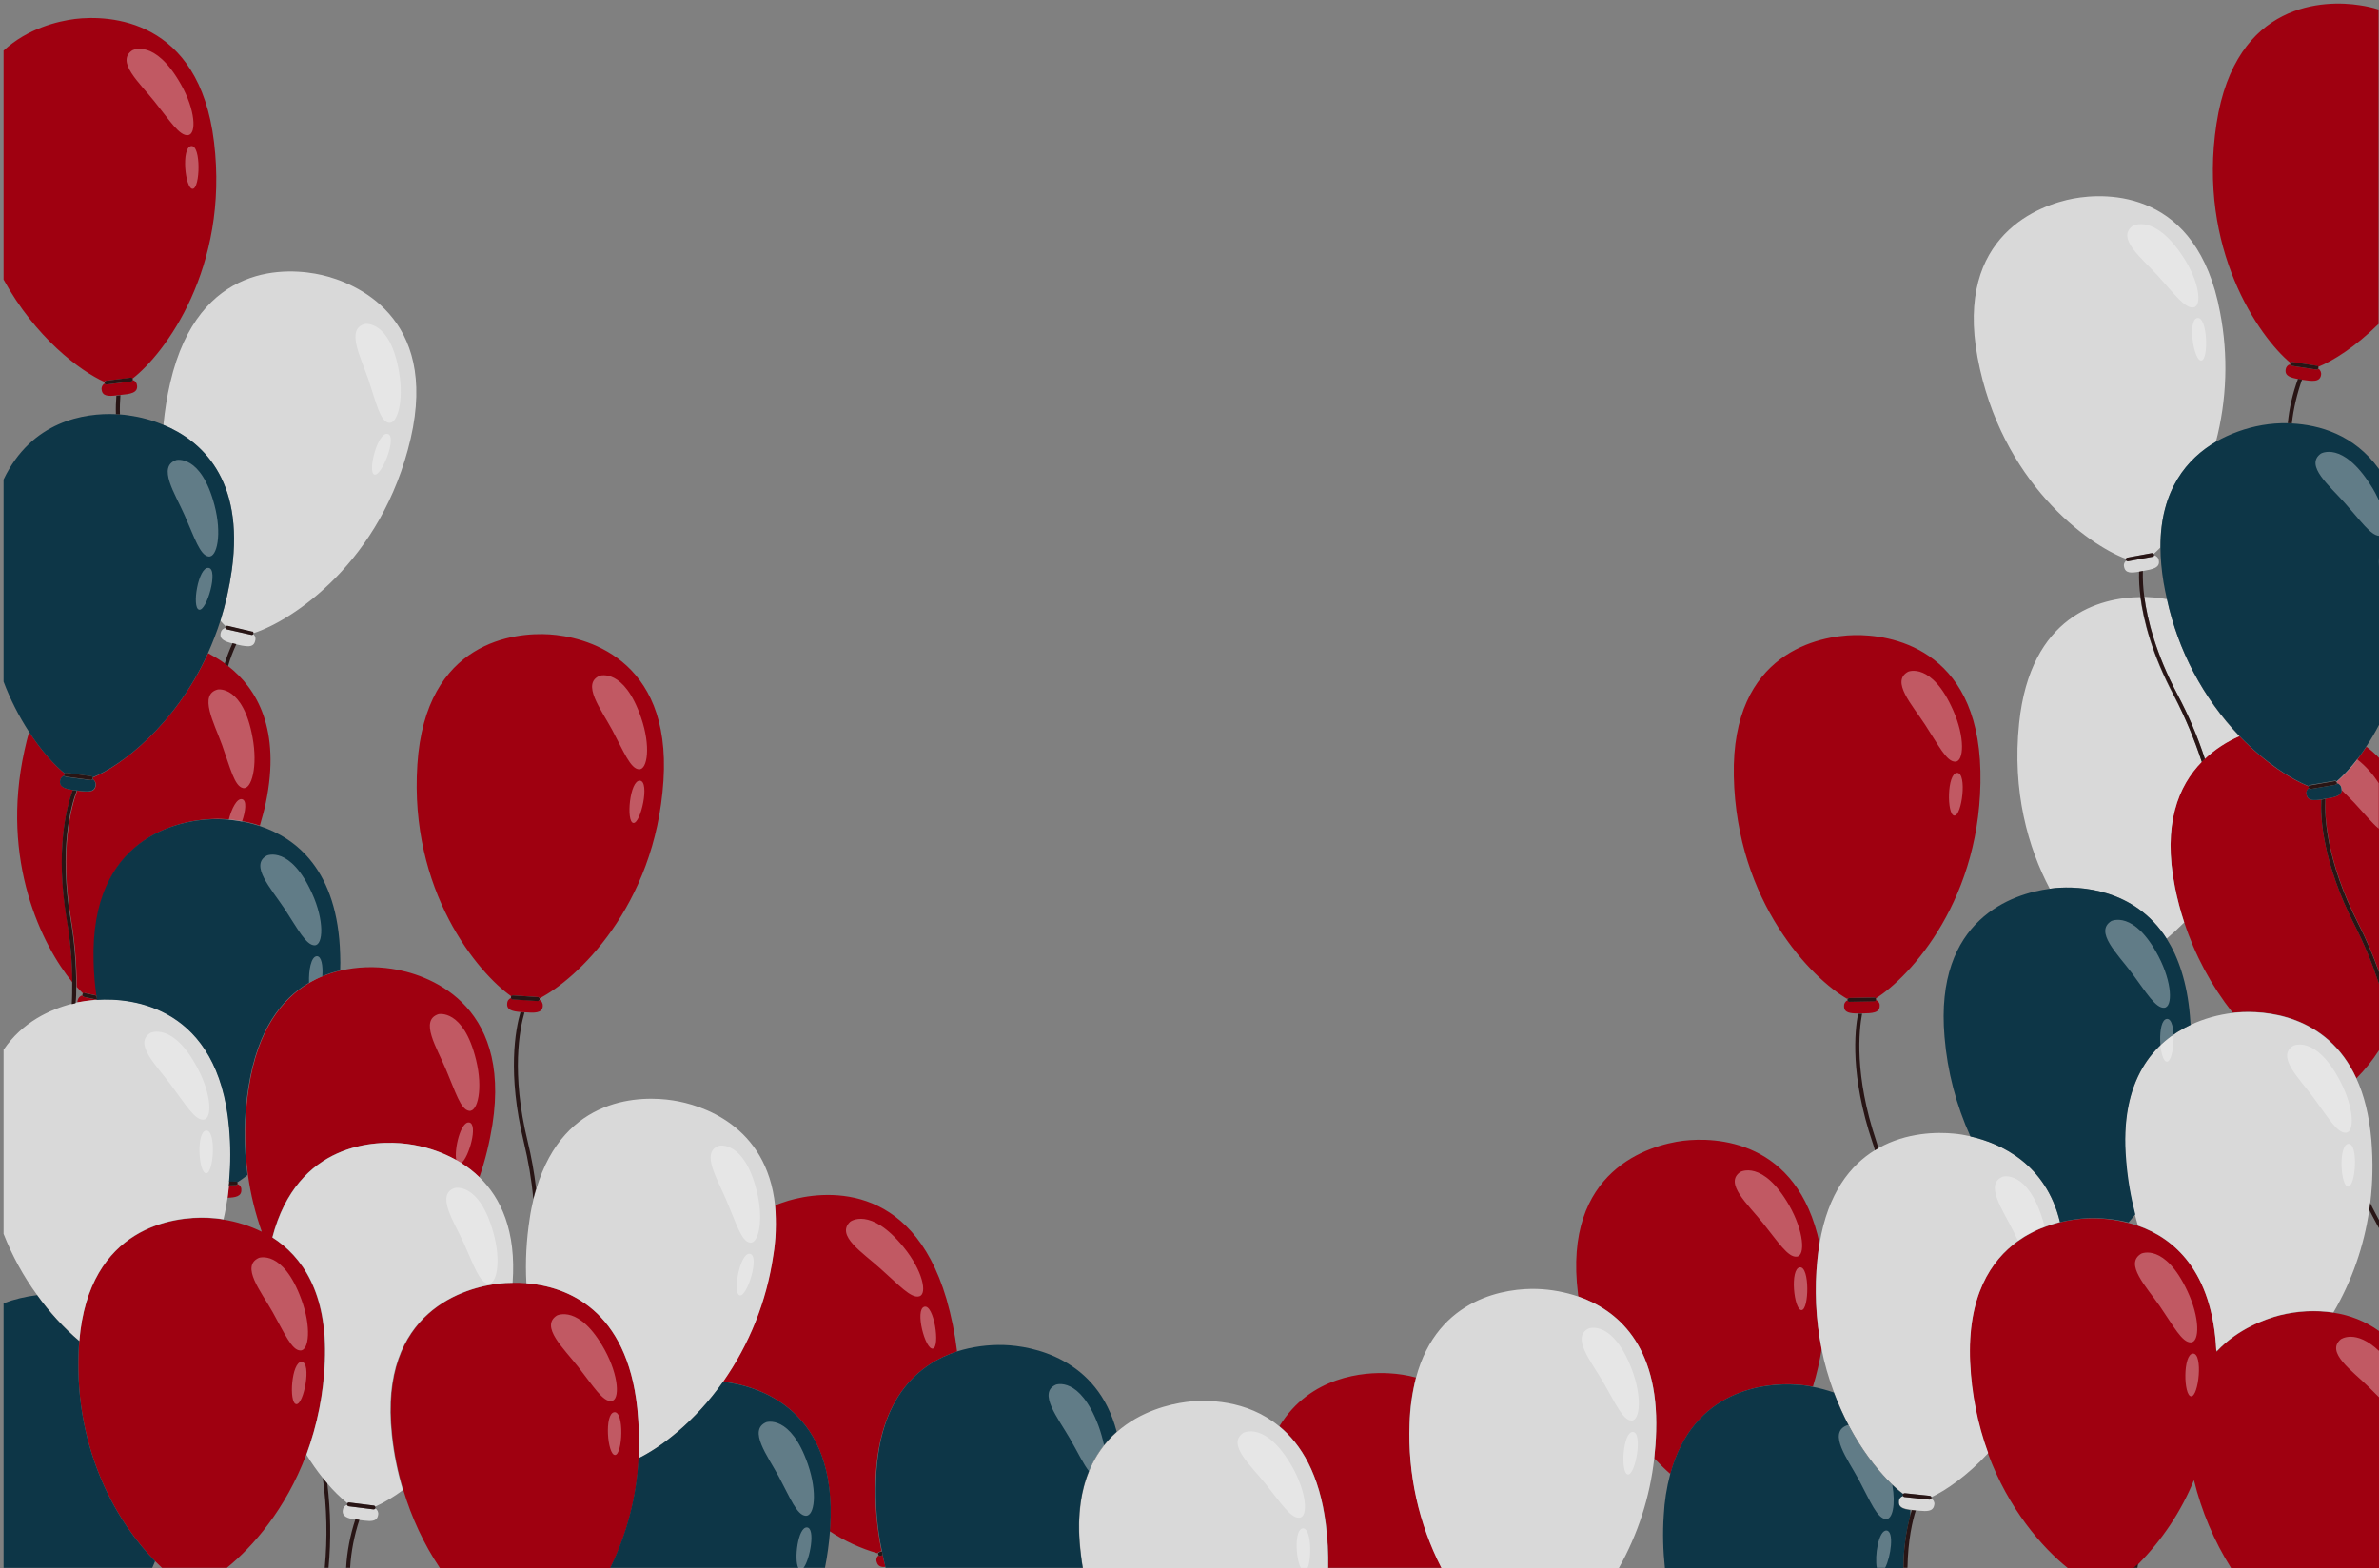 <?xml version="1.0" encoding="UTF-8" standalone="no"?><svg xmlns="http://www.w3.org/2000/svg" xmlns:xlink="http://www.w3.org/1999/xlink" fill="#000000" height="660.3" preserveAspectRatio="xMidYMid meet" version="1" viewBox="-1.5 -1.5 1001.5 660.3" width="1001.5" zoomAndPan="magnify"><rect x="-1.5" y="-1.5" width="1001.5" height="660.3" fill="#808080" stroke="none"/><g id="change1_1"><path d="M980.8,551.2c-7.5-1.1-15.1-0.7-22.4,1.1c-6.5,1.6-17.8,5.8-26.6,15.1c-0.1,0.1-0.2,0.2-0.3,0.3 c0-0.1,0-0.2,0-0.2c0-0.1,0-0.3,0-0.4c-1.6-33.5-17.8-47.2-33-52.5c-1.4-0.5-2.7-0.9-4.1-1.2c-5.7-1.5-11.5-2.1-17.4-1.9 c-3.9,0.2-7.7,0.8-11.5,1.7c-2.2,0.5-4.3,1.2-6.3,2c-0.5,0.2-0.9,0.4-1.4,0.5c0,0-0.1,0-0.1,0c-0.4,0.2-0.9,0.4-1.3,0.6 c-0.4,0.2-0.8,0.3-1.1,0.5c-0.3,0.1-0.5,0.2-0.8,0.4c-0.3,0.2-0.6,0.3-0.9,0.5c-1,0.5-1.9,1-2.9,1.6c-0.2,0.2-0.5,0.3-0.7,0.5 c-0.1,0.1-0.2,0.1-0.3,0.2c-0.2,0.1-0.4,0.3-0.6,0.4c-0.4,0.2-0.7,0.5-1.1,0.7c-11.6,8.2-21.4,23.4-20.2,51.1 c0.5,13.1,3.1,26,7.6,38.3c8.6,23.3,22.7,39.5,33.7,48.3h27.7c0.6-0.5,1.2-1.1,1.8-1.7c10.1-10.2,18.1-22.2,23.5-35.4 c3.2,13.1,8.5,25.7,15.7,37.1h62.2v-99.9C994.3,554.8,987.7,552.2,980.8,551.2z M163.5,406.4c-7.2-1.1-14.6-0.9-21.8,0.8 c-2.6,0.6-5,1.4-7.5,2.4c-0.5,0.2-0.9,0.4-1.4,0.6c0,0,0,0,0,0c-0.9,0.4-1.9,0.9-2.8,1.4c-0.1,0-0.1,0.1-0.2,0.1 c-0.4,0.2-0.8,0.5-1.2,0.7v0c-11.3,6.7-21.6,19.6-25.3,43.8c-2,12.3-2.1,24.8-0.4,37.1c1.1,8.1,3.1,16.1,5.8,23.8 c-5.1-2.5-10.5-4.2-16.1-5.1c-2.2-0.4-4.5-0.6-6.7-0.7c-13.8-0.6-50,3.4-54,51.9c-0.1,1.4-0.2,2.8-0.3,4.2 c-1.8,43,17.3,73.4,32.2,88.4c1,1,2,1.9,2.9,2.8h27.3c10.9-8.8,24.8-24.7,33.4-47.6c4.7-12.6,7.3-25.8,7.8-39.3 c1.2-29-9.7-44.3-22.1-52.2c10.5-40.2,43.6-41,56.5-39.4c7.4,0.9,14.5,3.3,21,6.9c0.7,0.4,1.4,0.8,2.1,1.2c2.7,1.7,5.3,3.7,7.6,6 c2.5-7.2,4.3-14.7,5.5-22.2C213.9,420.1,177.6,408.5,163.5,406.4z M266.8,591.5c-4.4-41.7-29.5-51.3-46.7-52.7 c-2-0.2-3.8-0.2-5.6-0.2c-2.1,0-3.9,0.1-5.5,0.3c-14.2,1.5-51,11.3-45.4,63.6c0.8,7.9,2.4,15.8,4.7,23.4 c3.5,11.6,8.6,22.7,15.4,32.8h71.8c7-14.4,11.1-30.1,11.9-46.1C267.7,605.5,267.5,598.5,266.8,591.5z M98.5,497 c-0.1,0.3-0.4,0.5-0.7,0.5l-2.9,0.1c-0.2,1.8-0.4,3.5-0.6,5.2c3.4-0.1,5.9-0.6,5.8-3.3C100.2,498.4,99.5,497.4,98.5,497z M33.8,418.2c-0.3-0.1-0.6-0.3-0.6-0.6c-1,0.2-1.8,1.1-2,2.1c-0.1,0.3-0.1,0.6-0.1,0.9c2.3-0.5,4.6-0.8,7-1c0.4,0,0.8-0.1,1.2-0.1v0 L33.8,418.2z M94.5,278.9c-0.5-0.4-0.9-0.7-1.4-1.1c-2.2-1.6-4.6-3-7-4.3C72.2,304,49.3,321,37.6,325.9c0.1,0.2,0.1,0.5,0,0.7 c0.9,0.6,1.4,1.6,1.2,2.7c-0.4,3.1-3.8,2.7-7.8,2.1c-2.4,6.6-7.5,24.9-2.6,54c1.6,9.5,2.4,19,2.4,28.6c1,1.1,1.9,2,2.8,2.9 c0.2-0.2,0.5-0.3,0.8-0.3l5,1.1c-0.7-4.8-1.1-9.6-1.2-14.5c-1.5-52.5,36-59.5,50.2-59.9c2.2-0.1,4.4,0,6.7,0.2 c1.8,0.2,3.6,0.4,5.6,0.8c2.4,0.4,4.8,1,7.2,1.8c0.9-3.1,1.8-6.3,2.5-9.6C116.8,305.7,106.7,288.4,94.5,278.9z M29.2,331.1 c-3.3-0.5-5.7-1.2-5.3-3.9c0.1-1.1,0.8-1.9,1.8-2.2c0-0.1,0-0.2,0-0.3c0-0.1,0.1-0.3,0.2-0.4c-4.2-3.4-9.7-9.3-15.1-17.6 c-0.8,2.5-1.4,5.1-2,7.8C-1.5,361,16.3,396.7,29,412.1c-0.1-8.9-0.9-17.7-2.3-26.5C21.7,356.4,26.6,338.1,29.2,331.1L29.2,331.1z M974.4,153.7c-0.2,0.3-0.5,0.4-0.8,0.4l-10.4-1.6c-0.3,0-0.6-0.3-0.7-0.6c-1,0.3-1.7,1.2-1.8,2.2c-0.4,2.7,2,3.4,5.3,4 c0.5,0.1,1.1,0.2,1.7,0.3c4.1,0.6,7.4,1.1,7.9-2C975.8,155.3,975.3,154.2,974.4,153.7L974.4,153.7z M991.8,0.7 c-14.1-2.2-52.2-2.1-60.2,49.8c-8.1,52.8,17.9,89.8,31,100.7c0.2-0.2,0.5-0.3,0.7-0.3l10.4,1.6c0.3,0.1,0.5,0.3,0.6,0.5 c6.3-2.5,15.8-8.5,25.5-18.1V2.5C997.3,1.7,994.6,1.1,991.8,0.7L991.8,0.7z M788.2,419.5c-0.1,0.3-0.4,0.5-0.7,0.5l-10.5,0.2 c-0.3,0-0.6-0.2-0.8-0.5c-1,0.5-1.5,1.5-1.4,2.5c0,2.7,2.5,3,5.9,3l1.7,0c4.1-0.1,7.5-0.1,7.4-3.3 C789.9,420.9,789.2,420,788.2,419.5z M832.2,323.2c-1.1-52.5-38.8-57.6-53.1-57.3s-51.8,6.9-50.7,59.4c1.1,53.4,33.1,85.4,47.8,93.8 c0.1-0.3,0.4-0.4,0.7-0.4l10.5-0.2c0.3,0,0.6,0.2,0.7,0.4C802.6,409.9,833.3,376.6,832.2,323.2z M225.6,419.5 c-0.1,0.3-0.5,0.5-0.8,0.4l-10.5-0.7c-0.3,0-0.6-0.2-0.7-0.5c-1,0.4-1.6,1.3-1.6,2.4c-0.2,2.7,2.3,3.2,5.6,3.5 c0.5,0.1,1.1,0.1,1.7,0.1c4.1,0.3,7.5,0.5,7.7-2.6C227.1,421.1,226.6,420,225.6,419.5z M229.8,265.6c-14.2-0.9-52.2,2.4-55.6,54.8 c-3.5,53.3,25.6,87.9,39.6,97.6c0.2-0.2,0.4-0.4,0.7-0.4l10.5,0.7c0.3,0,0.5,0.2,0.7,0.5c15.1-7.7,48.6-38.2,52.1-91.6 C281.2,274.9,244,266.5,229.8,265.6z M56.2,160.8c-0.1-1.1-0.8-2-1.8-2.3c-0.1,0.3-0.4,0.5-0.7,0.6l-10.4,1.3 c-0.3,0-0.6-0.1-0.8-0.4c-0.9,0.5-1.4,1.6-1.2,2.6c0.3,2.7,2.8,2.8,6.1,2.4c0.5-0.1,1.1-0.1,1.7-0.2C53.3,164.4,56.6,164,56.2,160.8 z M88.6,58.3C82.3,6.1,44.3,4.8,30.1,6.5C23,7.4,10.2,10.4,0,19.8v96.4c13.4,24.4,32.2,38.5,42.5,43.1c0.1-0.3,0.3-0.5,0.6-0.5 l10.4-1.2c0.3,0,0.6,0.1,0.8,0.3C67.8,147.5,95,111.4,88.6,58.3z M370.1,653.3l-1,0.3c-0.3,0.1-0.6,0-0.8-0.2 c-0.8,0.7-1.1,1.8-0.7,2.8c0.5,1.8,1.9,2.2,3.7,2C370.8,656.5,370.4,654.9,370.1,653.3z M401.4,567.5c-0.9-7.5-2.4-14.9-4.5-22.2 C382,494.9,344.2,500,330.5,504c-2,0.6-3.9,1.3-5.8,2c0.6,7.1,0.4,14.3-0.8,21.3c-2.8,19-10.1,37.1-21.1,52.9 c15.8,1.9,48.3,12.2,45.1,61.3c0,0.6-0.1,1.1-0.1,1.7c6.2,4.1,13.1,7.3,20.2,9.3c0.1-0.3,0.3-0.5,0.5-0.6l1.1-0.3 c-2-10-2.9-20.2-2.5-30.4C368.5,586.3,385.8,572.6,401.4,567.5L401.4,567.5z M989.7,387.9c-13.5-26.5-14.4-45.3-14-52.8 c-3.3,0.5-5.8,0.5-6.2-2.1c-0.3-1,0.2-2.1,1-2.7c-0.1-0.2-0.2-0.5-0.1-0.7c-7.1-2.8-18.2-9.7-29.2-21.2c-5.4,2.3-10.3,5.6-14.5,9.5 c-0.4,0.4-0.9,0.8-1.3,1.3c-9.8,10-16.6,26.3-11.3,52.8c1,5,2.3,10,3.9,14.8c4.5,13.8,11.4,26.7,20.4,38.1c0.7-0.1,1.3-0.1,1.9-0.2 c11.3-0.9,37.8,0.6,50.2,27.8c3.6-3.6,6.8-7.6,9.5-11.8v-28.1C997.2,404.2,993.8,395.9,989.7,387.9L989.7,387.9z M994.7,312.9 c-1.3,1.9-2.6,3.7-3.8,5.4c-2.6,3.4-5.5,6.6-8.7,9.4c0.1,0.1,0.1,0.2,0.2,0.3c0,0.1,0,0.2,0,0.3c1,0.3,1.8,1.1,1.9,2.2 c0,0.2,0.1,0.5,0,0.7c-0.1,2.5-3.2,3-6.9,3.6c-0.3,7,0.4,26,13.8,52.3c3.4,6.6,6.3,13.5,8.8,20.5v-90 C998.4,315.9,996.6,314.3,994.7,312.9L994.7,312.9z M591.9,598c0.1-6.6,1-13.1,2.7-19.5c-3.7-1-7.6-1.6-11.4-1.8 c-10.3-0.6-33.2,1.1-46.1,22.3c9.2,7.6,16.9,20.3,19.6,41.2c0.8,6.1,1.1,12.3,1,18.4h47.8C595.8,639.9,591.1,619,591.9,598z M763.6,528.7c0.2-2.3,0.5-4.5,0.9-6.6c-9.3-44-44-44.9-57.4-43.3c-14.1,1.8-50.8,12.2-44.3,64.4c0,0.4,0.1,0.8,0.2,1.2 c15.8,5.5,33.8,20,32.7,56.7c-0.1,3.9-0.4,7.7-0.8,11.4c2.3,2.4,4.5,4.6,6.8,6.6c9.7-35.9,40.3-38.4,52.8-37.7 c2.4,0.2,4.8,0.5,7.2,0.9c1.6-5.2,2.8-10.5,3.7-15.9C762.8,554,762.2,541.3,763.6,528.7z" fill="#9f0010"/></g><g id="change2_1"><path d="M556.6,640.2c-2.6-21-10.4-33.7-19.6-41.2c-13.7-11.3-30.8-11.3-39.2-10.2c-6.9,0.9-19.1,3.8-29.1,12.6 c-10.5,9.3-18.5,25.1-15.1,51.8c0.2,1.9,0.5,3.7,0.8,5.5h103.2C557.7,652.5,557.4,646.3,556.6,640.2z M663,544.4 c-5.6-1.9-11.5-3-17.4-3.2c-12.2-0.4-41.9,3.1-51,37.4c-1.6,6.4-2.5,12.9-2.7,19.5c-0.8,21,3.8,41.9,13.4,60.6H680 c8-14.2,13.1-29.9,14.9-46.2c0.4-3.7,0.7-7.5,0.8-11.4C696.8,564.3,678.8,549.9,663,544.4L663,544.4z M156.5,633.6 c-0.2,0.3-0.5,0.5-0.8,0.4l-10.4-1.3c-0.3,0-0.6-0.3-0.7-0.6c-1,0.3-1.7,1.2-1.8,2.3c-0.3,2.7,2.1,3.4,5.4,3.9 c0.5,0.1,1.1,0.1,1.7,0.2c1.3,0.2,2.7,0.3,4,0.4c2.1,0,3.5-0.5,3.8-2.6C157.9,635.2,157.4,634.1,156.5,633.6L156.5,633.6z M200.4,494.2c-10.2-10-23.4-13.2-30.7-14.1c-12.9-1.6-46-0.8-56.5,39.4c12.4,7.9,23.3,23.2,22.1,52.2c-0.5,13.4-3.2,26.7-7.8,39.3 c2.1,3.4,4.4,6.7,6.9,9.8c0.6,0.8,1.3,1.6,1.9,2.3c2.5,3,5.4,5.8,8.4,8.3c0.2-0.2,0.5-0.4,0.7-0.3l10.4,1.3c0.3,0,0.5,0.2,0.6,0.5 c4.1-1.9,8.1-4.3,11.7-7c-2.3-7.7-3.9-15.5-4.7-23.4c-5.6-52.3,31.3-62.1,45.4-63.6c1.6-0.2,3.4-0.3,5.5-0.3 C215.9,516.7,209.3,502.9,200.4,494.2L200.4,494.2z M811.5,629.5c-0.2,0.3-0.5,0.5-0.8,0.4l-10.5-1.1c-0.3,0-0.6-0.3-0.7-0.6 c-1,0.3-1.7,1.3-1.7,2.3c-0.2,2.5,1.8,3.2,4.8,3.6c0.2,0,0.4,0,0.7,0.1c0.5,0.1,1.1,0.1,1.7,0.2c1.3,0.1,2.6,0.3,3.7,0.3 c2.3,0,3.8-0.5,4.1-2.7C813,631.1,812.5,630,811.5,629.5L811.5,629.5z M827.9,476.9c-2.2-0.5-4.5-0.9-6.8-1.1 c-7-0.7-19.9-0.6-31.8,6.1c-0.5,0.3-1,0.5-1.4,0.8c-10.5,6.4-19.9,18.2-23.4,39.3c-0.3,2.1-0.7,4.3-0.9,6.6 c-1.3,12.6-0.7,25.3,1.7,37.7c1.2,6.2,3,12.3,5.2,18.3c8.2,22.1,21.2,36.9,29.3,42.9c0.2-0.2,0.4-0.4,0.7-0.3l10.5,1.1 c0.3,0,0.5,0.2,0.7,0.5c6-2.8,14.9-8.9,23.8-18.5c-4.5-12.3-7-25.2-7.6-38.3c-1.2-27.7,8.6-42.8,20.2-51.1c3.5-2.5,7.3-4.4,11.3-5.9 c2.1-0.8,4.2-1.4,6.3-2C859.7,488.4,840.7,479.8,827.9,476.9L827.9,476.9z M324.8,506.1c-3.5-34-31.2-42.5-43.1-44.3 c-12.8-2-45.7-2.2-57.4,37.2c-0.4,1.4-0.8,2.8-1.2,4.3c-0.6,2.6-1.2,5.3-1.6,8.2c-1.4,9-1.9,18.2-1.4,27.3 c17.2,1.4,42.3,11,46.7,52.7c0.7,7,0.9,14,0.5,21c9.5-4.7,23.6-15.3,35.6-32.2c11.1-15.8,18.3-33.9,21.1-52.9 C325.2,520.3,325.4,513.2,324.8,506.1z M996.8,478.7c-0.9-10.6-3.1-19.2-6.3-26.1c-12.5-27.2-38.9-28.7-50.2-27.8 c-0.6,0-1.2,0.1-1.9,0.2c-6.1,0.7-12.1,2.4-17.7,5c-14.8,6.9-30.2,22.5-27.3,57.3c0.6,7.6,1.9,15.1,3.8,22.5 c0.4,1.6,0.9,3.2,1.3,4.7c15.1,5.3,31.3,19,33,52.5c0.1,0.1,0.2,0.2,0.3,0.3c8.8-9.3,20.1-13.4,26.6-15.1c7.3-1.8,14.9-2.2,22.4-1.1 c7.8-13.3,12.9-28,15.1-43.2c0.1-0.9,0.3-1.9,0.4-2.9C997.4,496.3,997.5,487.5,996.8,478.7L996.8,478.7z M95,473.1 c-4.5-50.9-40.6-54.7-55.6-53.7c-0.4,0-0.8,0.1-1.2,0.1c-2.3,0.2-4.7,0.6-7,1c-0.2,0-0.5,0.1-0.7,0.2c-0.5,0.1-1.1,0.2-1.6,0.4 c-9.3,2.4-21,7.7-28.9,19.4V518c3.6,9.1,8.3,17.8,14.1,25.7c5.1,7.1,11.1,13.7,17.8,19.4c4-48.5,40.2-52.5,54-51.9 c2.3,0.1,4.5,0.3,6.7,0.7c0.7-2.9,1.2-6,1.7-9.1c0.2-1.7,0.5-3.4,0.6-5.2L95,496C95.7,488.4,95.7,480.7,95,473.1L95,473.1z M907.3,234.5c-0.1-1.1-0.9-1.9-1.9-2.2c-0.1,0.3-0.3,0.6-0.6,0.6l-10.3,1.9c-0.3,0.1-0.6-0.1-0.8-0.3c-0.9,0.6-1.3,1.7-1,2.7 c0.5,2.7,3,2.6,6.3,2c0.5-0.1,1.1-0.2,1.7-0.3C904.6,238.2,907.9,237.6,907.3,234.5L907.3,234.5z M933.1,130 c-9.6-51.7-47.7-50.5-61.7-47.9s-50,15.2-40.4,66.9c9.8,52.5,46.5,78.9,62.5,84.8c0.1-0.3,0.3-0.5,0.6-0.5l10.3-1.9 c0.3,0,0.6,0.1,0.8,0.3c0.9-0.8,1.8-1.7,2.8-2.7c-0.1-24.3,11.5-37.4,23.3-44.3C936,166.8,936.6,148.1,933.1,130L933.1,130z M910.8,250.8c-1.7-0.3-3.3-0.6-4.7-0.7c-1.4-0.1-3.1-0.2-4.9-0.3c1.3,9.6,4.8,23.8,14,41.2c4.6,8.6,8.4,17.7,11.5,27 c4.3-4,9.2-7.2,14.5-9.5C926,292.4,915.4,272.5,910.8,250.8L910.8,250.8z M925.4,319.3c-3.1-9.5-6.9-18.7-11.6-27.5 c-9.5-17.8-13-32.2-14.3-41.9c-16.9,0.2-46.3,7.6-51,53.1c-3,28.8,3.8,52.5,12.9,69.7c0.8-0.1,1.6-0.2,2.3-0.3 c10.4-0.9,33.4,0.2,46.9,21.3c2.4-2,4.9-4.3,7.4-6.8c-1.6-4.9-2.9-9.8-3.9-14.8C908.8,345.6,915.6,329.3,925.4,319.3L925.4,319.3z M105.1,265.5c-0.2,0.3-0.5,0.4-0.8,0.3L94,263.5c-0.3-0.1-0.6-0.3-0.6-0.6c-1,0.2-1.8,1-2,2.1c-0.6,2.6,1.7,3.6,4.9,4.4 c0.5,0.1,1.1,0.3,1.6,0.4c1.6,0.4,3.2,0.7,4.9,0.8c1.6,0,2.7-0.5,3.1-2.2C106.3,267.2,105.9,266.1,105.1,265.5z M134,114.3 c-13.9-3.2-51.9-6-63.8,45.2c-1.4,5.9-2.3,11.9-2.9,17.9c15.7,6.6,34.1,22.6,28.8,61c-1,7.3-2.6,14.4-4.8,21.5 c0.8,0.9,1.6,1.7,2.3,2.4c0.2-0.2,0.5-0.3,0.8-0.2l10.2,2.4c0.3,0.1,0.5,0.3,0.6,0.6c16.2-5.2,54.1-29.9,66.2-82 C183.2,131.7,147.9,117.5,134,114.3L134,114.3z" fill="#d9d9d9"/></g><g id="change3_1"><path d="M984.2,330.5c-0.1-1.1-0.9-2-1.9-2.2c-0.1,0.3-0.3,0.6-0.6,0.6l-10.4,1.8c-0.3,0.1-0.6-0.1-0.8-0.4 c-0.9,0.6-1.3,1.7-1,2.7c0.5,2.7,3,2.6,6.2,2.1c0.5-0.1,1.1-0.2,1.7-0.3c3.8-0.6,6.9-1.2,6.9-3.7 C984.3,330.9,984.3,330.7,984.2,330.5z M963.3,176.8c-0.6,0-1.1,0-1.7-0.1c-3.6-0.1-7.3,0.2-10.8,0.8c-6.9,1.2-13.5,3.6-19.5,7 c-11.8,6.9-23.4,20-23.3,44.3c0,5,0.5,10,1.3,14.9c0.4,2.4,0.9,4.7,1.4,7c4.7,21.6,15.2,41.6,30.5,57.6c11,11.5,22.2,18.4,29.2,21.2 c0.1-0.3,0.3-0.5,0.6-0.5l10.4-1.8c0.3-0.1,0.6,0.1,0.8,0.3c4.8-4.3,9-9.3,12.5-14.8c1.8-2.7,3.6-5.7,5.3-9V196 C989.5,181.4,974.8,177.4,963.3,176.8z M37.5,326.6c-0.2,0.3-0.5,0.4-0.8,0.4l-10.4-1.4c-0.3,0-0.6-0.3-0.7-0.6 c-1,0.3-1.7,1.2-1.8,2.2c-0.4,2.7,2,3.4,5.3,3.9c0.5,0.1,1.1,0.2,1.7,0.2c1.4,0.2,2.8,0.4,4.2,0.4c2,0,3.4-0.5,3.7-2.5 C38.9,328.2,38.4,327.1,37.5,326.6z M67.3,177.4c-4.7-2-9.6-3.3-14.6-4c-1.1-0.2-2.4-0.3-3.7-0.4c-0.5,0-1.1-0.1-1.7-0.1 c-13.2-0.6-35.5,2.8-47.3,27.5v85.1c2.8,7.4,6.4,14.5,10.7,21.1c5.4,8.3,10.9,14.2,15.1,17.6c0.2-0.2,0.5-0.3,0.7-0.3l10.4,1.4 c0.3,0,0.5,0.3,0.6,0.5C49.3,321,72.2,304,86,273.6c2-4.5,3.8-9.1,5.3-13.8c2.2-7,3.8-14.2,4.8-21.4 C101.4,200,83.1,183.9,67.3,177.4L67.3,177.4z M141.7,400.3c-1-35.3-18.4-49-34.1-54.1c-6.3-2-12.9-2.9-19.5-2.8 c-14.2,0.4-51.7,7.3-50.2,59.9c0.1,4.8,0.5,9.7,1.2,14.5c0.1,0.6,0.2,1.1,0.2,1.7v0c15-1,51.1,2.8,55.6,53.7 c0.7,7.6,0.7,15.3,0,22.9l2.7-0.1c0.3,0,0.6,0.1,0.7,0.4c1.5-1,3-2,4.4-3.2c-1.7-12.3-1.6-24.8,0.4-37.1c3.8-24.2,14-37.1,25.4-43.8 c1.8-1.1,3.7-2,5.7-2.8c2.4-1,4.9-1.8,7.5-2.4C141.8,404.9,141.8,402.6,141.7,400.3L141.7,400.3z M421.2,564.8 c-6.7-0.2-13.4,0.7-19.8,2.7c-15.6,5.1-32.9,18.7-34.1,53.8c-0.4,10.2,0.4,20.4,2.5,30.4c0.1,0.5,0.2,1.1,0.3,1.6 c0.4,1.6,0.7,3.2,1.1,4.8c0,0.2,0.1,0.4,0.1,0.5h83c-0.3-1.8-0.6-3.6-0.8-5.5c-1.9-14.8-0.2-26.3,3.4-35.2 c2.6-6.4,6.6-12.1,11.7-16.6C460.5,570.2,432.9,565.2,421.2,564.8z M302.9,580.3c-12,17-26.1,27.5-35.6,32.2 c-0.8,16-4.9,31.7-11.9,46.1h90.4c1-5.1,1.7-10.2,2.1-15.4c0-0.6,0.1-1.1,0.1-1.7C351.1,592.5,318.7,582.1,302.9,580.3L302.9,580.3z M802.7,634.3c-3-0.4-5.1-1.1-4.8-3.6c0-1.1,0.7-2,1.7-2.3c0-0.1,0-0.2,0-0.3c0-0.1,0.1-0.3,0.2-0.4c-1.6-1.2-3.2-2.6-4.7-4 c-7.4-7.3-13.6-15.8-18.4-25.1c-2.4-4.5-4.4-9.1-6.2-13.8c-2.9-1-5.8-1.8-8.9-2.4c-2.4-0.5-4.8-0.8-7.2-0.9 c-12.5-0.8-43.1,1.7-52.8,37.7c-1.5,5.7-2.4,11.5-2.7,17.3c-0.5,7.4-0.3,14.9,0.5,22.3h100.4c0-7.5,1-15,2.9-22.2 C802.7,635.7,802.7,635,802.7,634.3z M31.6,567.4c0.1-1.4,0.1-2.9,0.3-4.2c-6.7-5.7-12.6-12.2-17.8-19.4c-4.8,0.6-9.5,1.7-14.1,3.4 v111.4h62.6c0.4-0.9,0.8-1.8,1.2-2.8C48.9,640.8,29.8,610.4,31.6,567.4z M920.7,430c-0.1-1.3-0.2-2.6-0.3-3.9 c-1.2-14.1-4.9-24.6-9.8-32.4c-13.5-21.1-36.5-22.2-46.9-21.3c-0.7,0.1-1.5,0.2-2.3,0.3c-15.5,2-48.6,12.7-44.3,62.4 c1.2,14.5,4.9,28.7,10.9,41.9c12.8,2.9,31.8,11.5,37.7,36.1c3.8-0.9,7.6-1.5,11.5-1.7c5.9-0.2,11.7,0.4,17.4,1.8 c0.9-1.1,1.8-2.2,2.8-3.4c-1.9-7.4-3.2-14.9-3.8-22.5C890.5,452.5,905.8,436.9,920.7,430z" fill="#0d3647"/></g><g id="change4_1"><path d="M105.2,264.8c0,0.1,0,0.3,0,0.4c0,0.1-0.1,0.2-0.1,0.3c-0.2,0.3-0.5,0.4-0.8,0.3L94,263.5 c-0.3-0.1-0.6-0.3-0.6-0.6c-0.1-0.2,0-0.5,0.2-0.7c0.2-0.2,0.5-0.3,0.8-0.2l10.2,2.4C104.9,264.3,105.1,264.6,105.2,264.8z M98,269.7c-0.6-0.1-1.1-0.3-1.6-0.4l0,0c-1.3,2.8-2.4,5.6-3.3,8.6c0.5,0.3,0.9,0.7,1.4,1.1C95.4,275.8,96.6,272.7,98,269.7 L98,269.7L98,269.7z M925.4,319.3c0.4-0.4,0.9-0.9,1.3-1.3c-3-9.3-6.9-18.3-11.5-27c-9.2-17.3-12.7-31.5-14-41.2 c-0.5-3.6-0.7-7.3-0.6-10.9l0,0c-0.6,0.1-1.1,0.2-1.6,0.3l0,0c-0.1,3.6,0.1,7.1,0.6,10.6c1.3,9.8,4.8,24.1,14.3,41.9 C918.4,300.6,922.3,309.8,925.4,319.3L925.4,319.3z M894.4,234.8l10.3-1.9c0.3-0.1,0.6-0.3,0.6-0.6c0-0.1,0-0.2,0-0.3 c0-0.1-0.1-0.2-0.2-0.3c-0.2-0.2-0.5-0.4-0.8-0.3l-10.3,1.9c-0.4,0.1-0.7,0.5-0.6,0.9C893.5,234.6,894,234.9,894.4,234.8 L894.4,234.8z M898.3,658.6c0.1-0.6,0.2-1.1,0.2-1.7c-0.6,0.6-1.2,1.2-1.8,1.7H898.3z M998.9,513.6c0.4,0.7,0.7,1.4,1.1,2v-3.4 c-1.3-2.5-2.6-4.8-3.7-7.2c-0.1,1-0.2,1.9-0.4,2.9C996.9,509.8,997.8,511.7,998.9,513.6z M369.1,653.6l1-0.3 c-0.1-0.5-0.2-1.1-0.3-1.6l-1.1,0.3c-0.3,0.1-0.5,0.3-0.5,0.6c0,0.1,0,0.3,0,0.4c0,0.1,0.1,0.2,0.2,0.3 C368.5,653.6,368.8,653.7,369.1,653.6z M49.2,164.9L49.2,164.9c-0.6,0.1-1.1,0.1-1.7,0.2l0,0c-0.2,2.6-0.3,5.2-0.2,7.8 c0.6,0,1.1,0.1,1.7,0.1C48.9,170.3,49,167.6,49.2,164.9z M43.3,160.4l10.4-1.3c0.3,0,0.6-0.3,0.7-0.6c0-0.1,0-0.2,0-0.3 c0-0.1-0.1-0.3-0.1-0.4c-0.2-0.2-0.5-0.4-0.7-0.3l-10.4,1.3c-0.4,0.1-0.7,0.5-0.7,0.9C42.5,160.1,42.9,160.5,43.3,160.4L43.3,160.4z M220.6,478.9c-7-28.7-3.3-47.3-1.3-54.1l0,0c-0.6,0-1.1-0.1-1.7-0.1l0,0c-2.1,7.2-5.6,25.7,1.4,54.6c1.9,7.9,3.3,15.9,4,24 c0.4-1.5,0.7-2.9,1.2-4.3C223.4,492.2,222.2,485.5,220.6,478.9z M214.3,419.3l10.5,0.7c0.3,0,0.6-0.2,0.8-0.5c0-0.1,0.1-0.2,0.1-0.3 c0-0.1,0-0.3-0.1-0.4c-0.1-0.3-0.4-0.5-0.7-0.5l-10.5-0.7c-0.3,0-0.6,0.1-0.7,0.4c-0.1,0.1-0.1,0.2-0.1,0.4c0,0.1,0,0.2,0,0.3 C213.7,419.1,214,419.3,214.3,419.3z M788.4,479.1c-9.4-28-7.3-46.9-6-53.8l0,0c-0.6,0-1.1,0-1.7,0l0,0c-1.4,7.3-3.4,26.1,6.1,54.3 c0.4,1.1,0.7,2.1,1,3.2c0.5-0.3,0.9-0.6,1.4-0.8C789,481,788.7,480,788.4,479.1L788.4,479.1z M777,420.3l10.5-0.2 c0.3,0,0.6-0.2,0.7-0.5c0-0.1,0.1-0.2,0.1-0.3c0-0.1,0-0.3-0.1-0.4c-0.1-0.3-0.4-0.4-0.7-0.4l-10.5,0.2c-0.3,0-0.5,0.2-0.7,0.4 c-0.1,0.2-0.1,0.5,0,0.7C776.4,420.1,776.7,420.3,777,420.3z M967.6,158.3L967.6,158.3c-0.6-0.1-1.1-0.2-1.7-0.3l0,0 c-2.2,6-3.7,12.3-4.3,18.7c0.5,0,1.1,0,1.7,0.1C964,170.5,965.5,164.3,967.6,158.3z M963.2,152.5l10.4,1.6c0.4,0.1,0.8-0.2,0.9-0.7 c0-0.1,0-0.3,0-0.4c-0.1-0.3-0.3-0.5-0.6-0.5l-10.4-1.6c-0.3,0-0.6,0.1-0.7,0.3c-0.2,0.2-0.2,0.5-0.2,0.7 C962.6,152.2,962.9,152.4,963.2,152.5z M33.2,417.2c-0.1,0.4,0.2,0.9,0.6,1l5.6,1.2c-0.1-0.6-0.2-1.1-0.3-1.7l-5-1.1 c-0.3-0.1-0.6,0-0.8,0.3C33.3,417,33.2,417.1,33.2,417.2z M97.8,497.5c0.3,0,0.6-0.2,0.7-0.5c0.1-0.4-0.1-0.9-0.5-1 c-0.1,0-0.2,0-0.3,0L95,496c0,0.5-0.1,1.1-0.2,1.6L97.8,497.5z M30.6,414c0-9.6-0.8-19.2-2.4-28.6c-4.9-29.1,0.1-47.5,2.6-54l0,0 c-0.6-0.1-1.1-0.2-1.7-0.2l0,0c-2.6,7-7.4,25.3-2.5,54.6c1.5,8.7,2.3,17.6,2.3,26.5c0,3,0,6-0.2,9c0.6-0.1,1.1-0.3,1.6-0.4 C30.6,418.5,30.6,416.3,30.6,414z M26.3,325.5l10.4,1.4c0.4,0.1,0.8-0.2,0.9-0.7c0-0.1,0-0.3-0.1-0.4c-0.1-0.3-0.3-0.5-0.6-0.5 l-10.4-1.4c-0.3,0-0.6,0.1-0.7,0.3c-0.1,0.1-0.1,0.2-0.2,0.4c0,0.1,0,0.2,0,0.3C25.7,325.3,26,325.5,26.3,325.5z M135.2,658.6h1.6 c1.1-11.8,0.9-23.7-0.5-35.5c-0.6-0.7-1.3-1.5-1.9-2.3C136.1,633.3,136.4,646,135.2,658.6z M810.9,628.3l-10.5-1.1 c-0.3,0-0.6,0.1-0.7,0.3c-0.1,0.1-0.1,0.2-0.2,0.4c0,0.4,0.3,0.8,0.7,0.9l10.5,1.1c0.3,0,0.6-0.1,0.8-0.4c0-0.1,0.1-0.2,0.1-0.3 c0-0.1,0-0.3-0.1-0.4C811.5,628.6,811.2,628.4,810.9,628.3L810.9,628.3z M805,634.5c-0.6-0.1-1.1-0.1-1.7-0.2l0,0 c-0.2,0.6-0.4,1.3-0.6,2.1c-1.9,7.2-2.9,14.7-2.9,22.2h1.7C801.7,646.7,803.7,638.5,805,634.5L805,634.5L805,634.5z M155.9,632.4 l-10.4-1.3c-0.4-0.1-0.8,0.3-0.9,0.7c0,0.1,0,0.2,0,0.3c0.1,0.3,0.4,0.5,0.7,0.6l10.4,1.3c0.3,0,0.6-0.1,0.8-0.4 c0.1-0.2,0.1-0.5,0-0.7C156.4,632.6,156.1,632.4,155.9,632.4L155.9,632.4z M149.8,638.4c-0.6-0.1-1.1-0.1-1.7-0.2l0,0 c-2.2,6.6-3.5,13.5-3.9,20.4h1.7C146.3,651.8,147.6,645,149.8,638.4L149.8,638.4L149.8,638.4z M970.5,330.3c0.2,0.3,0.5,0.4,0.8,0.4 l10.4-1.8c0.3-0.1,0.6-0.3,0.6-0.6c0-0.1,0-0.2,0-0.3c0-0.1-0.1-0.2-0.2-0.3c-0.2-0.2-0.5-0.4-0.8-0.3l-10.4,1.8 c-0.3,0.1-0.5,0.3-0.6,0.5c-0.1,0.1-0.1,0.3,0,0.4C970.4,330.1,970.4,330.2,970.5,330.3z M977.4,334.9L977.4,334.9 c-0.6,0.1-1.1,0.2-1.7,0.3l0,0c-0.4,7.5,0.5,26.3,14,52.8c4.1,8,7.5,16.3,10.3,24.8v-5c-2.5-7-5.4-13.9-8.8-20.5 C977.7,360.9,977,341.9,977.4,334.9L977.4,334.9z" fill="#281515"/></g><g id="change5_1"><path d="M996.5,202.8c-11.9-18.8-21-13.3-21-13.3c-6.9,5,3.8,13.6,10.3,21c6.5,7.3,10.7,13.4,14.2,13.6v-14.9 C999,207.1,997.9,204.9,996.5,202.8z M1000,237.2v-4.3C999.9,234.3,999.9,235.8,1000,237.2z M921.7,568.4c-4.3,0.2-4,17.8-0.8,18 S926,568.3,921.7,568.4z M919.3,542c-9.5-20.2-19.3-15.7-19.3-15.7c-7.4,4.2,2,13.9,7.7,22.1c5.9,8.6,9.4,15.4,13.1,15.3 S924.7,553.4,919.3,542L919.3,542z M546.9,642c-3.5,0.5-3,12.5-0.8,16.6h2.9C550.8,654.3,550.5,641.6,546.9,642z M542.4,615.9 c-11.1-19.3-20.5-14.1-20.5-14.1c-7.1,4.8,3.2,13.7,9.4,21.5c6.5,8.1,10.6,14.6,14.3,14.2S548.6,626.8,542.4,615.9L542.4,615.9z M685.9,601.4c-4.3-0.1-5.3,17.5-2.1,17.9S690.2,601.5,685.9,601.4z M685.4,574.9c-8-20.8-18-17.1-18-17.1c-7.7,3.6,1,14,6,22.6 c5.2,9,8.3,16.1,11.9,16.2S689.9,586.6,685.4,574.9z M983.9,562.4c-6.5,5.5,4.8,13.2,11.9,20.2c1.5,1.5,2.9,2.9,4.2,4.2v-19.5 C990.1,557.9,983.9,562.4,983.9,562.4z M125.5,571.9c-4.3-0.2-5.5,17.4-2.3,17.8S129.8,572.1,125.5,571.9L125.5,571.9z M125.3,545.4 c-7.7-20.9-17.8-17.3-17.8-17.3c-7.8,3.5,0.8,14,5.7,22.7c5.1,9.1,8.1,16.2,11.7,16.3C128.6,567.3,129.7,557.2,125.3,545.4 L125.3,545.4z M257.1,593.1c-4.3,0.5-2.9,18,0.3,18S261.4,592.6,257.1,593.1z M253.1,566.9c-10.7-19.5-20.2-14.5-20.2-14.5 c-7.1,4.6,2.9,13.8,9,21.6c6.4,8.2,10.4,14.8,14,14.4S259.1,577.9,253.1,566.9L253.1,566.9z M206.2,517.5 c-6-21.5-16.3-18.8-16.3-18.8c-8,2.8-0.3,14.1,3.8,23.1c4.3,9.5,6.7,16.8,10.3,17.2S209.6,529.6,206.2,517.5z M858.5,512.3 c-6.5-21.3-16.8-18.4-16.8-18.4c-8,3.1,0,14.1,4.4,23c0.7,1.4,1.3,2.7,1.9,4c0.4-0.3,0.7-0.5,1.1-0.7c0.2-0.1,0.4-0.3,0.6-0.4 c0.1-0.1,0.2-0.1,0.3-0.2c0.2-0.2,0.5-0.3,0.7-0.5c1-0.6,1.9-1.1,2.9-1.6c0.3-0.2,0.6-0.3,0.9-0.5c0.3-0.1,0.5-0.3,0.8-0.4 c0.4-0.2,0.8-0.3,1.1-0.5c0.4-0.2,0.9-0.4,1.3-0.6c0,0,0.1,0,0.1,0c0.5-0.2,0.9-0.4,1.4-0.5C859,514.1,858.8,513.2,858.5,512.3 L858.5,512.3z M314.2,526.4c-4.2-0.7-7.4,16.7-4.3,17.5S318.5,527.1,314.2,526.4z M317.1,500.1c-5.3-21.6-15.8-19.2-15.8-19.2 c-8.1,2.6-0.7,14,3.1,23.2c4.1,9.6,6.2,17,9.8,17.6S320.1,512.3,317.1,500.1L317.1,500.1z M987.1,480.1c-4.3,0.4-3.3,18-0.1,18 S991.4,479.8,987.1,480.1L987.1,480.1z M983.7,453.8c-10.3-19.8-19.8-15-19.8-15c-7.3,4.5,2.6,13.8,8.5,21.8 c6.2,8.4,10,15.1,13.7,14.8S989.5,465,983.7,453.8L983.7,453.8z M85.3,474.5c-4.3,0.4-3.2,18,0,18S89.6,474.2,85.3,474.5z M81.7,448.3c-10.4-19.7-19.9-14.9-19.9-14.9c-7.2,4.5,2.7,13.8,8.6,21.8c6.2,8.3,10.1,15,13.8,14.7S87.6,459.4,81.7,448.3z M196,471.1c-3.6-0.5-6.4,11.5-5.4,15.9c0.7,0.4,1.4,0.8,2.1,1.2C195.9,485.9,199.9,471.7,196,471.1z M198.9,444.7 c-5.3-21.6-15.8-19.2-15.8-19.2c-8.1,2.6-0.7,14.1,3.1,23.2c4.1,9.6,6.2,17,9.8,17.5S201.9,456.9,198.9,444.7L198.9,444.7z M86.3,237.6c-4.3-0.6-7.2,16.8-4,17.6S90.6,238.1,86.3,237.6z M88.8,211.2c-5.7-21.6-16.1-19-16.1-19c-8.1,2.8-0.5,14.1,3.5,23.2 c4.2,9.5,6.5,16.9,10.1,17.4S92,223.3,88.8,211.2z M129.9,374.7c-9.2-20.3-19-16-19-16c-7.5,4,1.8,14,7.3,22.3 c5.7,8.7,9.2,15.6,12.8,15.5S135.1,386.1,129.9,374.7L129.9,374.7z M131.9,401.1c-2.5,0.1-3.5,6.1-3.3,11.2v0 c0.4-0.2,0.8-0.5,1.2-0.7c0.1,0,0.1-0.1,0.2-0.1c0.9-0.5,1.9-1,2.8-1.4c0,0,0,0,0,0c0.5-0.2,0.9-0.4,1.4-0.6 C134.5,405.2,133.9,401.1,131.9,401.1z M460.9,598.7c-7.9-20.9-17.9-17.2-17.9-17.2c-7.7,3.5,0.9,14,5.9,22.7 c3.4,5.9,5.8,11,8.1,13.8c1.6-3.9,3.7-7.6,6.3-10.9C462.7,604.3,461.9,601.4,460.9,598.7z M338.6,615c-7.3-21.1-17.5-17.7-17.5-17.7 c-7.8,3.3,0.5,14.1,5.2,22.8c4.9,9.2,7.7,16.4,11.4,16.6S342.7,626.9,338.6,615z M338.2,641.6c-3.8-0.2-5.5,13.7-3.6,17.1h2.1 C339.5,655.3,341.9,641.8,338.2,641.6L338.2,641.6z M792.7,642.9c-3.4-0.2-5.1,10.9-4.1,15.7h3.5C794.5,654,796,643.2,792.7,642.9z M795.1,623.6c-7.4-7.3-13.6-15.8-18.4-25.1c-0.3,0-0.6,0.1-0.9,0.2c-7.8,3.3,0.5,14.1,5.2,22.8c4.9,9.2,7.7,16.3,11.4,16.6 C795.2,638.3,796.6,632.1,795.1,623.6L795.1,623.6z M104.8,308.9c-4-21.9-14.6-20.1-14.6-20.1c-8.2,2.1-1.6,14,1.8,23.4 c3.5,9.8,5.2,17.3,8.8,18.1S107.1,321.2,104.8,308.9z M100.4,335c-2.2-0.5-4.4,4-5.6,8.6c1.8,0.2,3.6,0.4,5.6,0.8 C101.9,340,102.5,335.5,100.4,335z M822.4,323.9c-4.3,0.1-4.4,17.7-1.2,18S826.7,323.9,822.4,323.9z M820.7,297.5 c-9-20.4-18.9-16.2-18.9-16.2c-7.5,4,1.7,14,7.1,22.3c5.7,8.7,9,15.6,12.7,15.6S825.8,308.9,820.7,297.5z M267.9,327.2 c-4.3-0.3-5.9,17.3-2.8,17.8S272.2,327.5,267.9,327.2L267.9,327.2z M268.4,300.7C261.2,279.6,251,283,251,283 c-7.9,3.3,0.5,14.1,5.2,22.8c4.9,9.2,7.7,16.4,11.3,16.6S272.5,312.6,268.4,300.7L268.4,300.7z M79,60c-4.3,0.5-2.6,18.1,0.6,18 S83.2,59.5,79,60z M74.6,33.9c-11-19.4-20.4-14.2-20.4-14.2c-7.1,4.7,3.1,13.7,9.3,21.5c6.5,8.1,10.6,14.7,14.2,14.2 S80.8,44.8,74.6,33.9z M387.6,548.7c-4.1,1.2,0.4,18.2,3.6,17.6S391.7,547.5,387.6,548.7z M378.9,523.6 c-14.1-17.3-22.5-10.7-22.5-10.7c-6.2,5.8,5.3,13,12.7,19.7c7.8,6.9,12.9,12.7,16.4,11.7S386.9,533.4,378.9,523.6L378.9,523.6z M999.9,328.3c-2.4-3.8-5.5-7.3-9.1-10.1c-2.6,3.4-5.5,6.6-8.7,9.4c0.1,0.1,0.1,0.2,0.2,0.3c0,0.1,0,0.2,0,0.3 c1,0.3,1.8,1.1,1.9,2.2c0,0.2,0.1,0.5,0,0.7c1.8,1.8,3.6,3.5,5.2,5.2c4.3,4.6,7.7,8.8,10.5,11.1L999.9,328.3L999.9,328.3z M910.7,427.5c-4.3,0.4-3.2,18,0,18S915,427.2,910.7,427.5L910.7,427.5z M907.2,401.2c-10.3-19.7-19.9-14.9-19.9-14.9 c-7.2,4.5,2.6,13.8,8.6,21.8c6.2,8.4,10.1,15,13.7,14.7S913,412.3,907.2,401.2L907.2,401.2z M923.5,132.4 c-4.2,0.8-1.5,18.2,1.7,17.9S927.8,131.6,923.5,132.4L923.5,132.4z M917.5,106.6c-12.2-18.6-21.3-12.9-21.3-12.9 c-6.8,5.2,4,13.5,10.7,20.9c7,7.7,11.5,14,15.1,13.3S924.4,117.1,917.5,106.6L917.5,106.6z M756.2,532.1c-4.3,0.5-2.5,18.1,0.7,18 S760.4,531.6,756.2,532.1z M751.7,506c-11.1-19.3-20.5-14.1-20.5-14.1c-7.1,4.7,3.2,13.7,9.4,21.5c6.5,8.1,10.6,14.6,14.3,14.2 S757.9,516.9,751.7,506z M161.7,181.2c-4.2-1-8.6,16.1-5.6,17.1S165.9,182.2,161.7,181.2z M166.5,155.2c-3.7-22-14.3-20.3-14.3-20.3 c-8.3,2-1.8,14,1.4,23.4c3.3,9.9,4.9,17.4,8.5,18.2S168.6,167.5,166.5,155.2z" fill="#ffffff" opacity="0.35"/></g></svg>